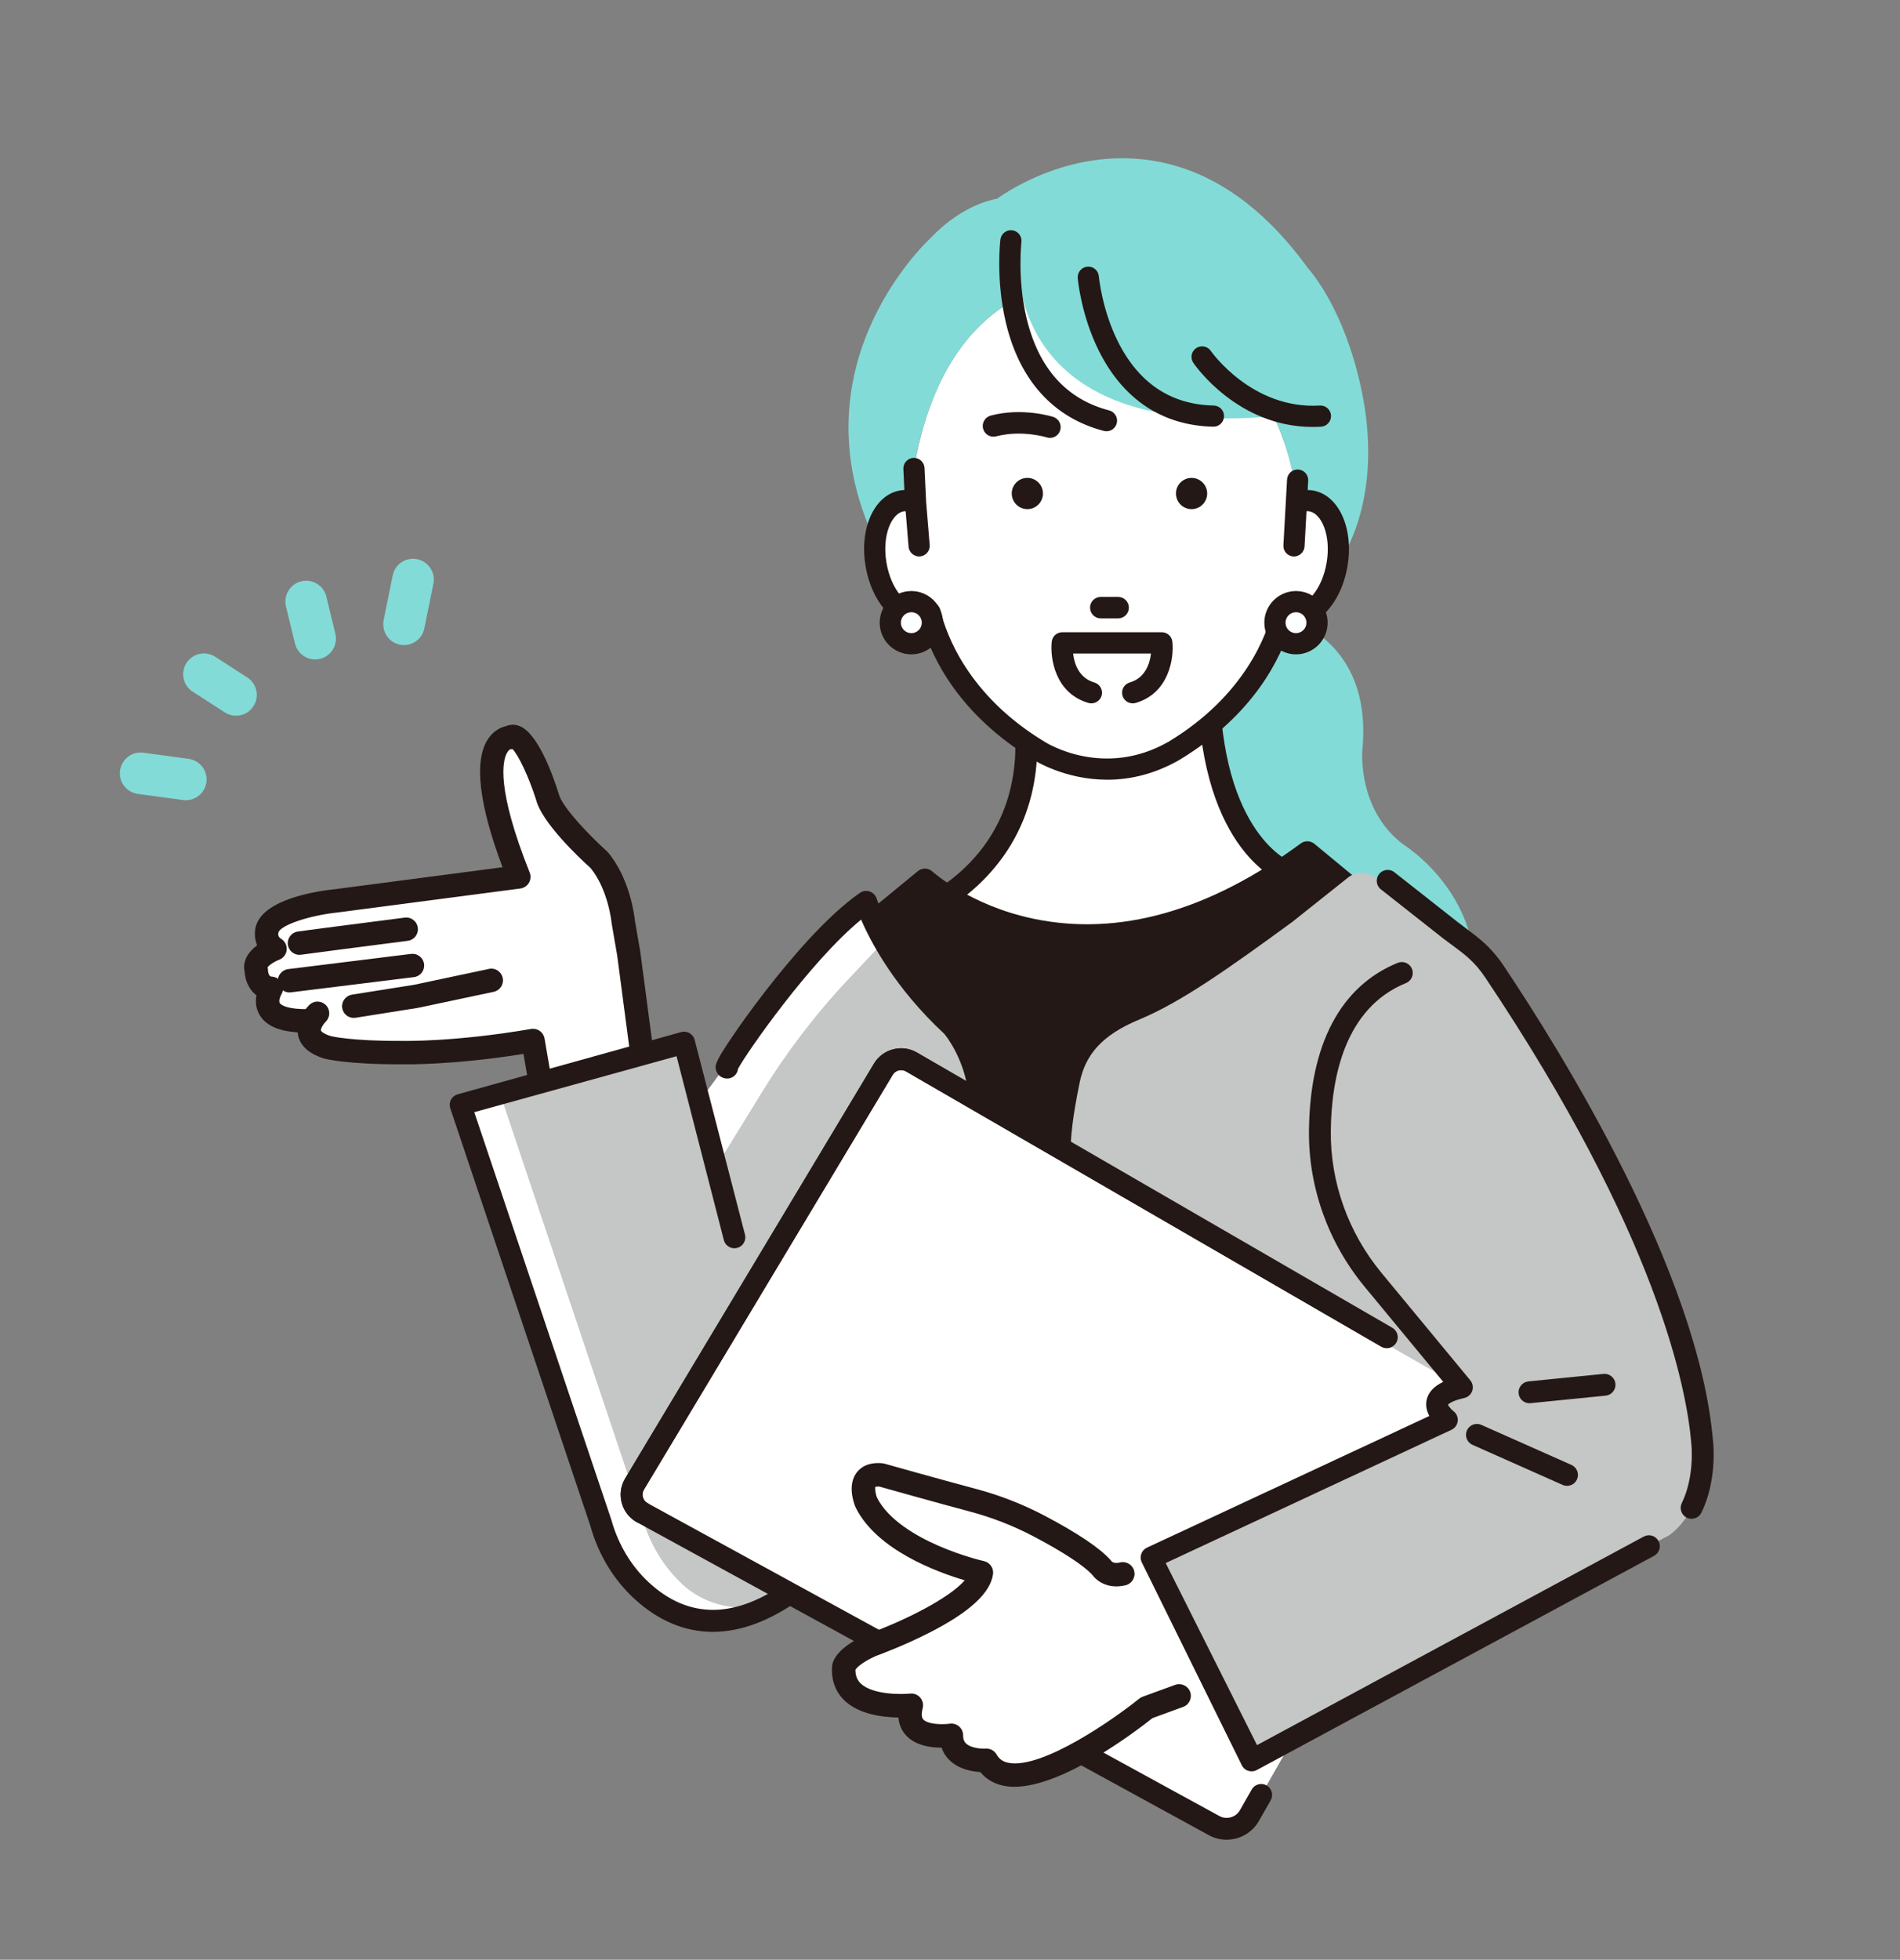 <?xml version="1.0" encoding="UTF-8"?>
<svg id="_レイヤー_2" data-name="レイヤー 2" xmlns="http://www.w3.org/2000/svg" width="161" height="166" xmlns:xlink="http://www.w3.org/1999/xlink" viewBox="0 0 161 166">
  <rect x="0" y="0" width="161" height="166" fill="#808080" stroke="none"/>
  <defs>
    <clipPath id="clippath">
      <rect width="161" height="166" style="fill: none;"/>
    </clipPath>
  </defs>
  <g id="_アイテム" data-name="アイテム">
    <g style="clip-path: url(#clippath);">
      <g>
        <g>
          <path d="M17.478,66.339c-.167.92-1.031,1.555-1.967,1.428l-3.833-.519c-.963-.13-1.638-1.017-1.508-1.98.142-.967,1.017-1.638,1.98-1.508l3.833.519c.963.131,1.638,1.017,1.508,1.98-.004.027-.008.053-.013.08Z" style="fill: #83dbd7;"/>
          <path d="M21.732,59.179c-.04.221-.124.439-.253.639-.527.817-1.616,1.051-2.432.524l-2.72-1.755c-.817-.527-1.051-1.617-.524-2.432.527-.817,1.616-1.051,2.432-.524l2.72,1.755c.616.397.901,1.115.777,1.794Z" style="fill: #83dbd7;"/>
          <path d="M36.732,49.405c-.002.012-.004.024-.007.036l-.77,3.792c-.193.953-1.122,1.568-2.075,1.375-.952-.194-1.552-1.13-1.374-2.075l.77-3.792c.193-.953,1.122-1.568,2.075-1.374.94.191,1.552,1.099,1.381,2.038Z" style="fill: #83dbd7;"/>
          <path d="M28.438,54.411c-.121.664-.619,1.227-1.317,1.396-.944.229-1.896-.351-2.125-1.295l-.763-3.146c-.229-.945.351-1.896,1.295-2.125.944-.229,1.896.351,2.125,1.295l.763,3.146c.06.247.064.494.022.728Z" style="fill: #83dbd7;"/>
        </g>
        <g>
          <path d="M123.297,76.21c-1.689-2.904-4.054-4.467-4.386-4.677-3.902-2.95-3.475-7.928-3.47-7.978.657-6.79-2.926-9.445-4.691-10.476-.419.204-.856.286-1.291.213-.147-.025-.288-.07-.423-.128l-.398.181c-.655,2.427-2.655,7.06-8.213,10.772l-.716,24.922c-.006.21.072.414.217.567.145.153.344.241.555.247l21.771.544c.007,0,.013 0.0.02 0.0.294,0,.565-.163.702-.425,3.261-6.225,1.976-10.919.323-13.761Z" style="fill: #83dbd7;"/>
          <g>
            <path d="M77.743,77.243s12.765-4.769,8.276-20.481l16.553-3.367c-1.403,17.675,6.453,20.481,6.453,20.481l1.87.094s-24.502,20.48-33.152,3.273Z" style="fill: #fff;"/>
            <path d="M88.565,85.063c-1.029,0-2.012-.097-2.948-.291-3.803-.788-6.733-3.18-8.708-7.11-.119-.237-.132-.514-.035-.761.097-.247.294-.441.542-.534.503-.191,11.892-4.699,7.706-19.349-.071-.25-.035-.519.1-.742.135-.223.357-.378.612-.43l16.553-3.367c.288-.059.586.022.805.216.22.195.335.481.312.773-1.229,15.486,4.855,19.05,5.739,19.482l1.699.085c.384.019.717.272.839.636.122.365.008.767-.286,1.013-.151.126-3.741,3.111-8.705,5.87-5.395,2.998-10.164,4.507-14.224,4.507ZM79.04,77.677c1.683,2.887,4.019,4.657,6.956,5.266,7.922,1.642,18.332-5.224,22.481-8.285-1.355-.626-7.823-4.451-6.92-20.102l-14.379,2.925c1.143,4.625,1.404,10.853-2.895,16.012-1.884,2.261-4.028,3.567-5.242,4.185Z" style="fill: #231815;"/>
          </g>
          <g>
            <path d="M78.374,74.508s12.976,11.994,32.404-2.315l8.417,6.944-27.985,30.3-14.098-7.365-4.629-22.725,5.892-4.84Z" style="fill: #231815;"/>
            <path d="M91.209,110.371c-.147,0-.295-.035-.432-.106l-14.098-7.365c-.249-.13-.427-.366-.483-.641l-4.629-22.725c-.069-.339.055-.689.322-.908l5.892-4.84c.361-.296.883-.281,1.226.035h0c.031.029,3.189,2.88,8.577,4.003,7.228,1.507,14.845-.641,22.641-6.382.344-.254.817-.241,1.148.032l8.417,6.944c.198.163.32.401.337.657.017.256-.072.508-.246.697l-27.986,30.3c-.182.196-.432.3-.687.3ZM77.938,101.45l13.07,6.828,26.83-29.049-7.097-5.855c-5.703,4.067-14.259,8.258-23.646,6.256-4.467-.953-7.481-2.958-8.722-3.913l-4.864,3.995,4.428,21.738Z" style="fill: #231815;"/>
          </g>
          <g>
            <path d="M26.13,86.474c-.209-.895-2.314.304-2.628-.129-1.013-1.398-.506-2.624-.506-2.624-1.273-.035-1.281-1.554-1.281-1.554-.314-1.086,1.592-1.795,1.592-1.795-.989-.59-.666-1.659-.666-1.659.564-1.871,5.919-2.413,5.919-2.413l15.405-2.02c-4.653-11.659-.8-11.806-.8-11.806,1.371-.869,3.219,5.012,3.219,5.012.441,1.825,4.388,5.368,4.388,5.368,1.756,2.105,2.04,5.223,2.04,5.223l.466,2.707,1.242,9.415-9.023,1.554-.611-3.55s-17.694,2.826-18.755-1.73Z" style="fill: #fff;"/>
            <g>
              <path d="M54.632,91.058c-.475.063-.91-.271-.973-.746l-1.237-9.382-.466-2.707c-.004-.022-.007-.045-.009-.067-.003-.029-.282-2.837-1.804-4.702-.788-.712-4.097-3.788-4.595-5.733-.626-1.983-1.578-3.975-2.093-4.416-.068.03-.135.042-.231.037-.062.02-.224.099-.378.379-.377.686-.944,3.056,1.922,10.237.099.248.078.529-.057.759-.135.231-.367.383-.635.421l-15.43,2.023c-2.261.231-4.943,1.027-5.172,1.786-.043.167-.064.477.275.679.286.17.447.49.418.821-.029.331-.247.617-.558.735-.525.199-1.033.583-1.063.743.02.071.032.154.034.228.003.115.038.689.438.7.308.008.587.184.735.455.148.271.138.603-.021.867-.068.112-.289.585-.135.852.172.299.924.608,2.517.58.479-.009.874.372.882.851.009.479-.372.875-.851.882-2.155.039-3.483-.441-4.061-1.465-.319-.567-.317-1.15-.217-1.624-.687-.46-.984-1.304-1.018-1.966-.204-.931.388-1.67,1.091-2.166-.29-.623-.244-1.284-.131-1.657.679-2.25,5.27-2.885,6.636-3.022l14.309-1.877c-2.045-5.409-2.487-9.065-1.311-10.873.423-.651,1.002-.962,1.451-1.054.334-.147.703-.157,1.06-.026,1.519.556,2.782,4.112,3.254,5.615.006.018.011.037.016.056.275,1.137,2.676,3.625,4.125,4.927.031.028.06.058.087.09,1.821,2.183,2.193,5.267,2.234,5.662l.466,2.71,1.242,9.416c.061.463-.255.889-.712.968-.011.002-.023.004-.035.005Z" style="fill: #231815;"/>
              <path d="M54.518,91.19c-.489,0-.916-.363-.982-.862l-1.236-9.382-.466-2.702c-.004-.025-.008-.052-.01-.077-.003-.028-.277-2.797-1.777-4.635-.948-.854-4.121-3.835-4.619-5.781-.588-1.861-1.487-3.788-2.002-4.304-.056.015-.114.02-.181.02-.053.023-.17.097-.289.314-.368.67-.917,2.999,1.928,10.131.114.286.091.603-.065.869-.154.262-.418.438-.725.481l-15.431,2.023c-2.418.247-4.88,1.072-5.069,1.698-.04.158-.036.384.22.536.324.193.512.562.478.939-.033.376-.283.706-.638.84-.503.191-.909.52-.977.633.016.069.026.144.028.217.001.059.022.57.317.579.348.009.671.208.841.519.169.309.159.689-.024.991-.075.125-.247.529-.134.725.119.206.756.546,2.407.517.006-0.0.012-0.0.018-0.0.539,0,.982.433.992.974.005.266-.094.517-.279.708-.184.19-.431.297-.695.301-2.204.041-3.569-.46-4.171-1.528-.274-.486-.357-1.033-.246-1.629-.689-.503-.971-1.363-1.004-2.014-.174-.787.201-1.577,1.06-2.215-.252-.61-.218-1.247-.096-1.651.702-2.327,5.338-2.969,6.743-3.11l14.149-1.856c-2.012-5.367-2.43-9.013-1.243-10.838.538-.827,1.25-1.051,1.531-1.109.342-.153.741-.163,1.128-.021,1.571.575,2.852,4.174,3.33,5.695.006.02.012.041.018.063.269,1.11,2.65,3.573,4.087,4.864.035.032.068.066.099.103,1.852,2.22,2.226,5.377,2.262,5.73l.465,2.701,1.243,9.42c.07.53-.288,1.016-.814,1.107l-.04.006c-.044.006-.087.009-.13.009ZM54.632,91.058h.003-.003ZM43.477,63.16l.06.051c.542.464,1.498,2.471,2.13,4.473.495,1.934,3.885,5.069,4.56,5.678,1.569,1.92,1.842,4.755,1.845,4.783.002.018.004.039.008.057l.466,2.707,1.237,9.387c.054.406.43.694.832.639l.031-.005c.393-.068.661-.432.608-.828l-1.242-9.416-.465-2.705c-.037-.353-.402-3.44-2.206-5.604-.023-.027-.048-.053-.074-.077-1.46-1.311-3.881-3.825-4.163-4.99-.003-.015-.008-.031-.013-.046-.467-1.487-1.711-5.001-3.178-5.538-.326-.119-.66-.111-.967.024-.275.059-.91.26-1.397,1.008-1.152,1.772-.707,5.392,1.323,10.761l.056.147-14.465,1.897c-.976.098-5.859.699-6.533,2.935-.11.364-.143.993.125,1.568l.044.094-.085.06c-.588.415-1.245,1.105-1.041,2.038.034.633.303,1.445.966,1.889l.07.047-.018.082c-.12.566-.052,1.084.203,1.537.553.981,1.846,1.441,3.95,1.402.198-.003.382-.083.52-.225.138-.143.212-.331.209-.53-.008-.409-.349-.735-.756-.729-1.4.024-2.381-.215-2.627-.642-.215-.373.133-.972.136-.978.137-.228.144-.512.019-.743-.128-.233-.369-.383-.629-.39-.399-.011-.55-.432-.559-.821-.002-.066-.012-.138-.029-.197l-.008-.028.006-.029c.047-.245.652-.65,1.142-.836.266-.1.453-.347.478-.629.025-.283-.115-.559-.358-.703-.298-.178-.419-.476-.332-.817.273-.903,3.241-1.67,5.28-1.879l15.426-2.023c.23-.033.429-.164.544-.361.117-.199.135-.436.049-.65-2.885-7.23-2.301-9.642-1.916-10.343.169-.308.353-.406.448-.438l.023-.007.024.001c.085.005.13-.007.174-.026l.072-.032Z" style="fill: #231815;"/>
            </g>
            <g>
              <path d="M45.951,92.681c.472-.081.788-.53.707-1.001l-.636-3.691c-.081-.472-.53-.788-1.001-.707-6.469,1.114-10.886,1.015-10.93,1.013-4.359.023-6.069-.406-6.086-.41-.622-.188-.893-.424-.928-.567-.057-.234.252-.685.434-.862.344-.333.352-.882.018-1.226-.333-.343-.882-.352-1.226-.018-.126.122-1.224,1.233-.912,2.516.206.845.926,1.459,2.142,1.825.101.028,1.918.5,6.539.476.151.005,4.212.099,10.387-.896l.49,2.842c.081.472.53.788,1.001.707Z" style="fill: #231815;"/>
              <path d="M45.803,92.818c-.473,0-.893-.341-.976-.823l-.469-2.721c-6.207.99-10.249.878-10.289.878-4.682.02-6.493-.46-6.568-.48-1.263-.381-2.013-1.025-2.23-1.916-.329-1.351.814-2.507.946-2.635.19-.185.439-.288.705-.28.264.004.512.111.696.301.185.19.284.441.28.706-.004.265-.111.512-.301.697-.185.18-.438.585-.4.743.015.062.203.284.843.477.013.003,1.708.43,6.049.405.049.001,4.445.102,10.909-1.012.262-.045.524.015.74.167.216.153.36.381.405.642l.636,3.691c.093.539-.27,1.053-.809,1.145-.057.01-.113.015-.169.015ZM44.562,88.99l.511,2.963c.07.403.455.675.858.605h0c.403-.069.675-.454.606-.858l-.636-3.691c-.034-.195-.142-.366-.303-.48-.162-.115-.36-.16-.554-.125-6.488,1.118-10.91,1.016-10.954,1.015-4.41.022-6.1-.41-6.116-.415-.579-.175-.958-.421-1.016-.658-.079-.324.316-.832.468-.981.142-.138.223-.323.226-.522.003-.198-.072-.386-.21-.528-.138-.142-.323-.222-.521-.225-.2.002-.386.071-.528.21-.121.117-1.173,1.18-.878,2.397.195.799.887,1.383,2.057,1.736.071.019,1.852.494,6.502.47.043.001,4.115.113,10.368-.894l.121-.02Z" style="fill: #231815;"/>
            </g>
            <g>
              <path d="M34.57,79.564c.455-.078.771-.503.712-.965-.061-.475-.495-.81-.97-.749-.89.114-8.706,1.119-9.083,1.184-.472.081-.788.53-.707,1.001.081.472.53.788,1.001.707.299-.05,5.552-.729,9.009-1.173.013-.002.025-.003.037-.006Z" style="fill: #231815;"/>
              <path d="M25.375,80.88c-.473,0-.893-.341-.976-.823-.093-.539.27-1.053.809-1.145.319-.055,5.76-.757,8.975-1.17l.113-.015c.265-.034.523.037.732.199.21.162.344.396.377.658.068.528-.289,1.013-.814,1.103l-.042.006c-3.324.427-8.707,1.123-9.006,1.173-.056.01-.113.014-.169.014ZM34.424,77.968c-.032,0-.064.002-.096.006l-.113.015c-5.467.703-8.735,1.129-8.964,1.169-.403.069-.675.454-.606.858.07.403.456.675.858.605.305-.051,5.558-.73,9.014-1.174l.033-.005c.392-.068.659-.431.608-.826-.025-.197-.126-.372-.282-.493-.131-.101-.289-.155-.452-.155ZM34.57,79.565h.003-.003Z" style="fill: #231815;"/>
            </g>
            <g>
              <path d="M35.421,85.246c.011-.002.022-.004.033-.006l6.356-1.349c.468-.1.767-.56.668-1.028-.099-.469-.568-.783-1.028-.668l-6.332,1.343-5.273.835c-.48.088-.798.515-.726.988.072.473.514.799.988.726l5.298-.839c.005-.001.011-.002.016-.003Z" style="fill: #231815;"/>
              <path d="M29.976,86.223c-.482 0-.905-.352-.98-.842-.081-.533.282-1.029.827-1.129l5.276-.836,6.325-1.342c.242-.061.502-.018.724.121.231.144.395.379.451.643.114.534-.229,1.062-.764,1.175l-6.395,1.356-.019-.123.011.124-5.306.841c-.051.008-.101.011-.15.011ZM41.644,82.296c-.055,0-.109.007-.163.02l-6.336,1.344-5.28.836c-.416.076-.684.44-.622.846.062.404.438.683.846.622l5.297-.839.036.12-.007-.125,6.37-1.351c.4-.085.657-.48.572-.88-.042-.199-.166-.375-.339-.484-.116-.072-.244-.11-.373-.11Z" style="fill: #231815;"/>
            </g>
            <g>
              <path d="M35.1,82.641c.453-.078.769-.5.712-.96-.059-.476-.492-.813-.967-.754l-10.421,1.288c-.467.064-.813.492-.754.967.059.476.492.813.967.754l10.421-1.288c.014-.002.028-.004.041-.006Z" style="fill: #231815;"/>
              <path d="M24.529,84.067c-.22,0-.432-.073-.608-.21-.209-.163-.342-.398-.374-.661-.066-.535.32-1.031.86-1.105l10.423-1.289c.264-.033.522.039.731.202.209.163.342.397.374.66.065.526-.293,1.008-.815,1.098l-.033.005-10.435,1.29c-.042.005-.083.008-.124.008ZM34.954,81.044c-.03,0-.062.002-.092.006l-10.421,1.288c-.405.056-.695.427-.646.828.024.197.124.373.28.495.156.122.352.176.547.151l10.421-1.288.057.117-.021-.123c.391-.067.659-.428.61-.822-.024-.197-.124-.373-.28-.494-.132-.103-.29-.157-.455-.157Z" style="fill: #231815;"/>
            </g>
          </g>
          <path d="M73.394,76.401l-4.781,4.972c-1.487,1.546-2.874,3.186-4.153,4.908l-4.953,6.672-1.539-4.641-18.935,5.271,11.884,35.412c.61,2.197,1.788,4.209,3.467,5.752.939.863,3.71,2.965,9.17,1.811,9.746-2.06,24.717-9.104,29.338-13.725l-19.499-46.432Z" style="fill: #fff;"/>
          <path d="M74.706,79.957l-2.787,2.956c-2.764,2.931-5.221,6.138-7.332,9.569l-3.558,5.781-3.062-9.95-15.446,4.767,11.884,35.412c.61,2.197,1.788,4.209,3.467,5.752,2.615,2.404,8.31,3.796,15.521-3.415l9.92-29.76c1.353-4.06.765-8.516-1.597-12.086l-7.011-9.027Z" style="fill: #c5c6c6;"/>
          <g>
            <path d="M60.414,138.103c-2.783,0-4.981-1.304-6.571-2.765-1.753-1.611-3.031-3.73-3.697-6.127l-11.879-35.396c-.061-.204-.039-.423.062-.61.101-.187.272-.326.476-.387l18.935-5.271c.205-.061.426-.038.614.065.188.103.326.276.385.482l4.265,16.496c.121.425-.125.868-.55.99-.425.123-.868-.124-.99-.55l-4.042-15.718-17.39,4.81,11.653,34.644c.59,2.125,1.71,3.984,3.242,5.392,3.44,3.162,7.456,3.112,11.938-.147.358-.26.858-.181,1.118.177.26.358.181.858-.177,1.118-2.798,2.035-5.266,2.796-7.392,2.796Z" style="fill: #231815;"/>
            <path d="M60.413,138.227h0c-2.396,0-4.636-.942-6.656-2.798-1.77-1.627-3.06-3.766-3.733-6.185l-11.877-35.39c-.072-.241-.047-.491.071-.709.115-.214.316-.377.55-.447l18.937-5.271c.233-.07.492-.043.707.076.215.118.377.321.445.557l4.265,16.499c.067.234.038.484-.082.7-.12.216-.317.373-.555.44-.236.068-.486.04-.701-.079-.217-.12-.374-.317-.442-.556l-4.012-15.598-17.141,4.741,11.611,34.519c.585,2.103,1.694,3.948,3.209,5.34,3.39,3.116,7.353,3.063,11.781-.156.2-.145.445-.203.688-.166.244.039.459.17.604.37.145.2.204.444.166.688-.039.244-.17.459-.37.604-2.572,1.871-5.084,2.82-7.465,2.82ZM57.967,87.637c-.065,0-.13.009-.192.028l-18.937,5.272c-.169.05-.315.169-.4.326-.086.159-.104.342-.052.515l11.878,35.392c.662,2.381,1.928,4.48,3.663,6.075,1.972,1.813,4.155,2.733,6.487,2.733,2.328-0,4.79-.933,7.319-2.773.146-.106.242-.263.27-.441.028-.178-.015-.357-.121-.503-.106-.146-.263-.242-.441-.27-.179-.028-.357.015-.503.121-4.537,3.299-8.606,3.345-12.096.138-1.549-1.424-2.683-3.309-3.278-5.451l-11.693-34.762,17.639-4.879,4.074,15.84c.049.171.164.316.322.403.157.087.339.108.512.058.174-.049.318-.164.406-.322.087-.158.109-.341.059-.514l-4.265-16.499c-.049-.17-.167-.318-.325-.404-.1-.055-.212-.083-.325-.083Z" style="fill: #231815;"/>
          </g>
          <path d="M74.853,90.566l-21.085,35.141c-.511.851-.211,1.957.66,2.433l48.455,26.502c1.059.579,2.386.203,2.984-.845l20.342-35.649-48.986-28.198c-.826-.475-1.881-.202-2.371.616Z" style="fill: #fff;"/>
          <g>
            <path d="M103.933,155.71c-.487,0-.98-.118-1.434-.366l-48.455-26.502c-.614-.336-1.053-.893-1.237-1.569-.183-.676-.086-1.378.274-1.978l21.085-35.141c.71-1.183,2.261-1.586,3.457-.898l40.292,23.321c.383.221.513.711.292,1.094-.222.382-.711.514-1.094.292l-40.291-23.32c-.443-.255-1.019-.105-1.283.335l-21.085,35.141c-.134.223-.17.484-.102.735.068.251.232.458.46.583l48.455,26.502c.672.367,1.526.125,1.905-.539l1.002-1.757c.219-.384.709-.517,1.092-.299.384.219.518.708.299,1.092l-1.002,1.757c-.553.969-1.579,1.516-2.63,1.516Z" style="fill: #231815;"/>
            <path d="M103.933,155.835c-.521,0-1.038-.132-1.494-.381l-48.455-26.502c-.644-.353-1.105-.937-1.297-1.646-.192-.709-.09-1.446.288-2.075l21.085-35.141c.745-1.241,2.372-1.663,3.626-.942l40.293,23.321c.214.124.367.323.43.562.064.239.03.488-.093.702-.124.214-.324.367-.562.43-.239.064-.488.031-.702-.093l-40.291-23.32c-.385-.221-.885-.09-1.114.291l-21.084,35.141c-.117.193-.148.42-.089.639.059.218.201.398.399.506l48.455,26.502c.612.335,1.392.114,1.737-.491l1.002-1.757c.253-.443.819-.598,1.262-.345.443.253.598.819.345,1.262l-1.002,1.757c-.556.974-1.605,1.579-2.738,1.579ZM76.362,89.045c-.827,0-1.637.421-2.089,1.173l-21.085,35.141c-.343.57-.435,1.239-.261,1.882.174.642.592,1.173,1.177,1.492l48.455,26.502c.419.229.895.35,1.374.35,1.044,0,2.01-.557,2.522-1.453l1.002-1.757c.185-.324.071-.738-.253-.923-.324-.184-.738-.071-.922.252l-1.002,1.757c-.412.723-1.342.987-2.073.587l-48.455-26.502c-.258-.142-.443-.376-.52-.66-.077-.285-.036-.58.116-.833l21.084-35.141c.299-.497.951-.667,1.453-.378l40.291,23.32c.156.09.338.115.513.068.174-.047.32-.158.411-.315.091-.156.115-.339.068-.513-.046-.175-.158-.321-.315-.411l-40.292-23.321c-.376-.217-.79-.319-1.199-.319Z" style="fill: #231815;"/>
          </g>
          <path d="M74.676,124.934s8.271,2.333,10.179,2.757c0,0,6.574,2.969,8.483,5.09,0,0,3.181,1.06,9.543-1.485l4.241,9.331-9.967,4.029s-11.028,8.907-13.573,4.454c0,0-2.969.212-2.969-2.121,0,0-4.241.636-3.393-2.545,0,0-5.938.636-5.726-3.181,0,0,0-.848,2.333-1.909,0,0,8.907-3.181,9.331-6.15,0,0-7.635-1.697-9.755-5.938,0,0-1.06-2.545,1.272-2.333Z" style="fill: #fff;"/>
          <g>
            <path d="M85.958,151.156c-.287,0-.563-.023-.826-.073-.817-.154-1.491-.556-1.972-1.171-.633-.026-1.738-.185-2.518-.91-.34-.317-.58-.709-.711-1.159-.876.019-2.245-.118-3.037-1.004-.282-.316-.566-.814-.583-1.549-1.252-.003-3.348-.185-4.609-1.382-.715-.679-1.063-1.604-1.007-2.675.014-.431.334-1.485,2.802-2.607.02-.009.041-.017.062-.025,3.082-1.102,7.355-3.194,8.516-4.85-2.17-.613-7.556-2.464-9.387-6.126-.008-.016-.016-.033-.023-.05-.116-.279-.66-1.721.066-2.71.286-.39.869-.834,2.018-.729.049.004.098.013.145.027.046.013,4.683,1.32,7.773,2.144,2.001.534,3.938,1.29,5.756,2.248,2.765,1.457,4.62,2.699,5.512,3.69.041.045.052.053.078.101.064.08.326.341.935.188.429-.108.864.154.971.583.107.429-.154.864-.583.971-1.381.345-2.277-.316-2.627-.81-.773-.835-2.511-1.976-5.033-3.305-1.712-.902-3.536-1.615-5.422-2.117-2.882-.769-7.101-1.955-7.718-2.129-.337-.02-.483.046-.513.087-.123.167-.041.733.112,1.124.997,1.962,3.411,3.343,5.264,4.156,2.078.912,3.916,1.326,3.934,1.33.408.091.678.48.619.895-.218,1.525-1.936,3.091-5.253,4.788-2.176,1.114-4.272,1.884-4.569,1.991-1.442.66-1.778,1.164-1.839,1.277-.018.577.149,1.026.512,1.371,1.053,1.003,3.485.992,4.334.903.262-.028.521.076.693.276.171.2.233.472.166.727-.138.519-.107.896.092,1.12.463.52,1.824.512,2.41.427.231-.034.464.035.64.186.176.152.278.373.278.606,0,.486.18.711.316.838.49.46,1.464.505,1.799.484.306-.018.598.136.749.402.253.443.619.696,1.149.797,2.954.554,9.104-3.764,11.225-5.476.068-.055.146-.099.228-.129l2.757-1.007c.415-.152.875.062,1.027.477.152.415-.062.875-.477,1.027l-2.633.962c-1.146.914-7.455,5.793-11.597,5.793ZM72.296,141.267v.001-.001ZM72.296,141.265v.001-.001Z" style="fill: #231815;"/>
            <path d="M85.958,151.35h0c-.302,0-.592-.026-.862-.076-.826-.155-1.527-.56-2.033-1.172-.646-.037-1.757-.216-2.553-.957-.33-.307-.572-.678-.72-1.105h-0c-.84,0-2.222-.155-3.04-1.07-.256-.287-.561-.77-.622-1.486-1.458-.024-3.367-.302-4.559-1.434-.757-.719-1.126-1.696-1.067-2.826.018-.546.42-1.639,2.915-2.772.024-.011.05-.021.076-.031,3.129-1.118,6.972-3.055,8.254-4.561-2.379-.702-7.445-2.572-9.232-6.146-.01-.02-.02-.042-.029-.064-.123-.294-.698-1.825.09-2.897.316-.43.953-.921,2.191-.807.06.006.12.017.179.033.037.011,4.653,1.313,7.771,2.144,2.014.537,3.964,1.299,5.796,2.263,2.786,1.468,4.658,2.723,5.566,3.731.046.05.068.075.094.119.051.057.253.232.729.112.256-.065.523-.025.751.111.228.137.39.354.455.612.064.258.024.525-.112.753-.137.228-.354.389-.611.453-1.381.345-2.389-.262-2.832-.886-.742-.799-2.465-1.929-4.965-3.246-1.7-.896-3.511-1.603-5.381-2.102-2.912-.776-7.13-1.963-7.7-2.124-.188-.009-.291.012-.334.027-.038.115-.009.531.144.921.964,1.895,3.34,3.25,5.162,4.05,2.056.902,3.88,1.314,3.899,1.318.504.112.841.6.768,1.111-.228,1.592-1.979,3.205-5.356,4.933-2.144,1.097-4.2,1.859-4.591,2.001-1.252.573-1.624,1.019-1.712,1.151-.006.495.142.88.452,1.175.995.947,3.411.931,4.18.851.325-.036.647.094.86.343.213.249.289.586.205.902-.083.311-.142.727.05.941.384.431,1.647.45,2.238.364.286-.041.575.042.794.232.219.189.345.463.345.752,0,.406.136.586.255.697.438.411,1.364.449,1.654.432.386-.029.741.168.93.499.226.396.54.613,1.017.703,2.879.54,8.967-3.741,11.068-5.437.084-.068.179-.122.282-.16l2.758-1.007c.515-.189,1.087.078,1.275.592.188.515-.078,1.087-.593,1.275l-2.604.951c-1.279,1.019-7.528,5.815-11.693,5.815ZM79.931,147.65c.086,0,.162.057.186.139.122.419.344.78.658,1.072.743.692,1.818.835,2.394.858.057.002.11.029.144.074.457.584,1.082.955,1.856,1.1.246.046.512.069.79.069,4.064-0,10.273-4.79,11.476-5.75.016-.013.035-.024.054-.03l2.633-.962c.314-.115.477-.465.362-.779-.115-.314-.464-.476-.779-.362l-2.757,1.007c-.063.023-.121.056-.173.098-2.139,1.727-8.351,6.08-11.382,5.516-.583-.11-1.002-.402-1.281-.891-.116-.202-.336-.316-.57-.305-.013.001-1.292.074-1.942-.536-.254-.238-.377-.558-.377-.979,0-.176-.077-.343-.211-.459-.134-.116-.31-.167-.485-.142-.494.072-2.027.136-2.583-.489-.246-.275-.291-.713-.135-1.298.051-.193.005-.399-.126-.551-.13-.152-.328-.232-.525-.21-.031.003-3.155.314-4.487-.955-.405-.386-.592-.882-.571-1.517.001-.019.004-.037.01-.055-.004-.015-.006-.031-.006-.047,0-.099.074-.18.169-.192.224-.257.715-.665,1.778-1.152.401-.146,2.437-.901,4.561-1.988,3.257-1.666,4.941-3.185,5.149-4.643.044-.312-.162-.611-.469-.679-.019-.004-1.874-.422-3.971-1.342-1.88-.825-4.335-2.231-5.359-4.246-.127-.322-.306-1.042-.095-1.327.093-.126.335-.185.68-.164.014.001.028.003.041.007.479.135,4.768,1.342,7.716,2.128,1.899.506,3.737,1.224,5.462,2.133,2.539,1.338,4.297,2.494,5.084,3.345.388.544,1.245,1.052,2.439.754.325-.081.523-.411.442-.736-.04-.158-.138-.291-.278-.374-.139-.083-.302-.107-.458-.068-.718.181-1.049-.15-1.134-.255-.007-.009-.013-.018-.018-.027q-.01-.019-.031-.041l-.022-.025c-.876-.973-2.712-2.201-5.457-3.647-1.806-.951-3.729-1.702-5.715-2.232-3.124-.833-7.742-2.135-7.777-2.145-.034-.01-.071-.017-.109-.02-1.057-.097-1.587.3-1.845.65-.664.905-.153,2.258-.044,2.521.006.014.011.025.017.037,1.791,3.583,7.078,5.409,9.267,6.028.06.017.109.062.13.121.021.059.012.125-.024.176-1.265,1.805-5.842,3.932-8.609,4.921-.015.005-.03.011-.046.018-2.392,1.087-2.678,2.067-2.69,2.437-.053,1.017.274,1.89.947,2.529,1.15,1.092,3.069,1.326,4.476,1.329.105 0.0.19.084.193.189.014.564.194,1.043.534,1.425.765.855,2.138.956,2.889.94.001-0.0.003-0.0.004-0Z" style="fill: #231815;"/>
          </g>
          <path d="M144.236,122.177c-1.485-17.814-19.723-42.945-19.723-42.945l-8.178-5.028c-.658-.405-1.499-.354-2.103.127l-4.717,3.753c-5.471,3.998-9.457,6.816-12.976,8.276-3.184,1.322-4.563,2.985-5.05,5.331-1.275,6.138-.561,7.014-.561,7.014l32.948,18.806c-3.817.848-1.272,2.757-1.272,2.757l-25.025,11.664,8.473,17.183,35.426-19.092c3.393-2.545,2.757-7.847,2.757-7.847Z" style="fill: #c5c6c6;"/>
          <g>
            <path d="M106.053,149.916c-.092,0-.184-.016-.272-.048-.214-.077-.385-.242-.47-.453l-8.473-17.183c-.16-.395.018-.846.404-1.026l24.052-11.211c-.234-.383-.397-.862-.284-1.388.167-.773.835-1.234,1.486-1.512l-6.761-8.178c-3.076-3.72-4.742-8.389-4.692-13.146.076-7.269,2.65-12.145,7.443-14.101.409-.167.877.029,1.044.439.167.409-.029.877-.439,1.044-5.241,2.139-6.398,8.052-6.446,12.635-.046,4.379,1.49,8.68,4.325,12.109l7.525,9.102c.177.215.231.506.14.77-.09.264-.312.461-.583.521-1.163.258-1.46.581-1.476.653-.024.106.226.464.513.684.222.17.341.446.311.724-.03.278-.202.522-.456.64l-24.335,11.343,7.853,15.651,32.881-17.724c.389-.21.875-.063,1.084.326.209.389.063.875-.326,1.084l-33.668,18.146c-.118.063-.248.095-.379.095Z" style="fill: #231815;"/>
            <path d="M106.053,150.041c-.107,0-.213-.019-.314-.055-.247-.089-.445-.28-.543-.523l-8.469-17.174c-.189-.466.016-.986.463-1.194l23.928-11.153c-.249-.457-.326-.913-.23-1.358.139-.644.612-1.159,1.408-1.532l-6.657-8.052c-3.095-3.743-4.771-8.44-4.721-13.226.077-7.323,2.677-12.239,7.52-14.215.228-.093.48-.092.708.004.228.096.405.275.498.503.193.472-.035,1.013-.507,1.206-5.177,2.113-6.321,7.975-6.369,12.522-.046,4.35,1.48,8.622,4.297,12.028l7.526,9.103c.204.246.266.587.162.89-.104.302-.362.534-.674.603-1.169.26-1.385.57-1.386.573.013.041.2.335.472.544.256.196.394.516.359.836-.035.321-.237.604-.527.739l-24.219,11.289,7.738,15.421,32.769-17.663c.218-.117.468-.143.705-.071.237.071.431.23.548.448.242.45.072,1.012-.377,1.253l-33.668,18.146c-.134.072-.286.11-.438.11ZM118.787,81.737c-.087,0-.173.017-.255.05-4.743,1.936-7.289,6.772-7.365,13.987-.05,4.728,1.607,9.368,4.664,13.065l6.868,8.306-.153.065c-.808.345-1.284.824-1.413,1.424-.091.42-0.0.856.269,1.297l.073.119-.126.059-24.052,11.211c-.326.152-.476.533-.341.867l8.469,17.174c.076.186.221.326.401.391.179.064.383.05.55-.041l33.668-18.146c.328-.177.452-.588.275-.916-.177-.329-.587-.452-.916-.275l-32.994,17.785-7.968-15.88.116-.054,24.336-11.343c.212-.099.359-.306.385-.54.026-.234-.075-.468-.262-.611-.264-.202-.604-.608-.56-.81.035-.156.405-.488,1.571-.747.228-.051.417-.22.493-.441.076-.221.03-.47-.119-.65l-7.525-9.103c-2.854-3.452-4.4-7.781-4.354-12.189.049-4.622,1.22-10.585,6.524-12.75.167-.068.298-.197.368-.364.07-.166.071-.35.003-.517s-.198-.298-.364-.368c-.084-.035-.173-.053-.262-.053Z" style="fill: #231815;"/>
          </g>
          <g>
            <path d="M143.341,128.525c-.118,0-.238-.026-.351-.081-.397-.194-.562-.673-.368-1.071,1.129-2.312.822-5.074.819-5.101-.001-.009-.002-.019-.003-.028-.384-4.612-2.859-17.697-17.494-39.531-1.25-1.865-2.481-2.405-4.211-3.819l-4.596-3.621c-.366-.248-.462-.746-.214-1.112.248-.366.746-.462,1.112-.214l4.625,3.641c.019.013.038.027.057.042,1.865,1.519,3.213,2.184,4.558,4.191,4.944,7.375,16.568,26.06,17.759,40.277.031.276.334,3.303-.972,5.978-.139.284-.424.449-.72.449Z" style="fill: #231815;"/>
            <path d="M143.341,128.65c-.142,0-.278-.032-.406-.094-.222-.108-.389-.297-.469-.531-.081-.234-.065-.485.044-.707,1.118-2.29.81-5.004.807-5.032l-.003-.035c-.383-4.601-2.854-17.66-17.473-39.47-.889-1.327-1.75-1.96-2.84-2.761-.424-.312-.862-.634-1.347-1.03l-4.594-3.62c-.415-.281-.526-.857-.24-1.28.286-.422.863-.533,1.285-.247l4.632,3.646c.015.01.037.026.058.044.478.389.917.719,1.342,1.037,1.197.898,2.23,1.673,3.241,3.18,4.948,7.382,16.586,26.09,17.779,40.336.037.332.33,3.351-.984,6.043-.157.32-.475.519-.832.519ZM117.589,73.933c-.216,0-.432.104-.563.298-.209.309-.128.73.181.939l4.603,3.626c.482.393.917.714,1.339,1.024,1.065.784,1.986,1.46,2.899,2.823,14.652,21.858,17.13,34.968,17.515,39.59.006.05.318,2.846-.828,5.194-.079.162-.091.346-.032.516.058.171.18.309.343.388.329.161.744.016.904-.311,1.284-2.629.997-5.581.96-5.909-1.189-14.191-12.801-32.855-17.738-40.221-.987-1.472-1.956-2.199-3.183-3.12-.427-.32-.868-.651-1.35-1.044-.015-.013-.031-.024-.047-.035l-4.633-3.646c-.112-.076-.241-.112-.368-.112Z" style="fill: #231815;"/>
          </g>
          <g>
            <path d="M132.784,125.735c-.109,0-.219-.022-.325-.069l-7.635-3.393c-.404-.18-.586-.653-.407-1.057.179-.404.653-.586,1.057-.407l7.635,3.393c.404.18.586.653.407,1.057-.133.298-.425.476-.732.476Z" style="fill: #231815;"/>
            <path d="M132.784,125.859c-.13,0-.256-.027-.375-.08l-7.635-3.393c-.466-.207-.677-.755-.47-1.221.207-.466.755-.677,1.221-.47l7.635,3.393c.466.207.677.756.47,1.221-.148.334-.48.55-.846.55ZM125.151,120.865c-.259,0-.507.15-.619.401-.151.341.003.741.343.892l7.635,3.393c.332.148.745-.012.892-.343.151-.341-.003-.741-.343-.892l-7.634-3.393c-.089-.04-.182-.058-.273-.058Z" style="fill: #231815;"/>
          </g>
          <g>
            <path d="M129.602,118.736c-.406,0-.754-.308-.796-.721-.044-.44.277-.832.717-.876l6.362-.636c.438-.045.832.277.876.717.044.44-.277.832-.717.876l-6.362.636c-.027.003-.054.004-.081.004Z" style="fill: #231815;"/>
            <path d="M129.602,118.861c-.477,0-.872-.358-.92-.834-.024-.246.048-.486.205-.678.157-.191.378-.31.624-.335l6.362-.636c.244-.025.485.047.677.204.192.157.311.379.336.624.024.246-.048.487-.205.678s-.378.31-.624.335l-6.362.636c-.032.003-.062.005-.093.005ZM135.968,116.623c-.023,0-.046.001-.069.003l-6.363.636c-.18.018-.342.105-.456.244-.114.14-.167.316-.149.495.037.37.365.645.74.606l6.362-.636c.18-.018.342-.105.456-.244.114-.14.167-.316.149-.495-.018-.18-.105-.342-.246-.457-.122-.099-.271-.153-.425-.153Z" style="fill: #231815;"/>
          </g>
          <path d="M83.002,93.538c-.467,0-.871-.35-.927-.825-.354-3.007-1.858-4.898-2.061-5.142-4.191-3.893-6.223-7.764-7.046-9.675-4.348,3.567-9.73,11.321-10.428,12.634-.04.364-.293.686-.667.795-.44.129-.932-.087-1.129-.501-.239-.502-.163-.817,1.14-2.766.818-1.224,1.859-2.66,2.93-4.044,2.138-2.762,5.27-6.458,8.049-8.381.245-.169.556-.212.838-.114.282.098.5.324.587.609.015.049,1.629,5.103,7.036,10.109.021.019.041.04.06.061.085.095,2.098,2.369,2.548,6.197.06.512-.306.977-.819,1.037-.037.004-.074.007-.11.007Z" style="fill: #231815;"/>
          <g>
            <path d="M117.916,112.577l-40.292-23.321c-1.196-.688-2.747-.286-3.457.898l-21.085,35.141c-.36.6-.458,1.303-.274,1.978.183.676.623,1.233,1.237,1.569l.768-1.405c-.228-.125-.392-.332-.46-.583-.068-.251-.032-.512.102-.735l21.085-35.141c.264-.44.841-.589,1.283-.335l40.291,23.32c.383.222.872.091,1.094-.292.222-.383.091-.873-.292-1.094Z" style="fill: #231815;"/>
            <path d="M54.094,129.012l-.109-.06c-.644-.353-1.105-.937-1.297-1.646-.192-.709-.09-1.446.288-2.075l21.085-35.141c.745-1.241,2.371-1.664,3.626-.941l40.293,23.321c.214.124.367.323.43.562.064.239.03.488-.093.702-.124.214-.323.367-.562.43-.239.064-.488.031-.702-.093l-40.291-23.32c-.385-.221-.885-.09-1.114.291l-21.084,35.141c-.117.193-.148.42-.089.639.059.218.201.398.399.506l.109.06-.888,1.624ZM76.362,89.045c-.827,0-1.637.42-2.089,1.173l-21.085,35.141c-.343.57-.435,1.239-.261,1.882.163.602.54,1.106,1.068,1.43l.651-1.19c-.203-.143-.348-.35-.414-.594-.077-.284-.036-.58.116-.832l21.084-35.141c.299-.497.951-.667,1.453-.378l40.291,23.32c.156.09.339.114.513.068.174-.047.321-.158.411-.315.091-.156.115-.339.068-.513-.046-.175-.158-.321-.315-.411l-40.292-23.321c-.376-.217-.79-.32-1.199-.32Z" style="fill: #231815;"/>
          </g>
          <path d="M99.48,63.596c6.574-3.975,8.662-9.286,9.246-11.718.227.143.47.246.733.291,1.668.28,3.387-1.673,3.841-4.362.453-2.689-.532-5.099-2.199-5.381-.387-.064-.776-.005-1.151.152h0c-1.396-13.506-13.502-19.174-16.184-18.906-2.682-.269-13.562,0-16.321,16.008l.138,2.898c-.376-.157-.765-.216-1.152-.152-1.667.282-2.652,2.691-2.199,5.381.454,2.689,2.173,4.642,3.841,4.362.263-.045.507-.147.733-.291.583,2.432,2.672,7.743,9.246,11.718,0,0,5.379,3.471,11.428,0Z" style="fill: #fff;"/>
          <g>
            <path d="M108.859,51.955c-.045-.025-.09-.049-.134-.077-.015.064-.032.131-.05.198.061-.041.122-.08.184-.121Z" style="fill: #f88387;"/>
            <path d="M76.43,42.426c.387-.064.777-.005,1.152.152l-.138-2.898c2.759-16.008,13.639-16.276,16.321-16.008,2.682-.269,14.788,5.4,16.184,18.906.376-.157.764-.216,1.151-.152,1.667.282,2.652,2.691,2.199,5.381-.014.085-.034.167-.05.25,1.445-2.165,3.848-7.245,2.042-15.391-1.42-6.4-4.091-9.538-4.457-9.945-3.874-5.344-8.384-8.423-13.403-9.149-6.65-.963-11.918,2.526-12.942,3.262-.757.132-3.17.738-5.623,3.321-.317.294-3.292,3.127-5.265,7.796-1.746,4.132-2.958,10.463.556,17.852.18-1.791,1.038-3.168,2.272-3.377Z" style="fill: #83dbd7;"/>
          </g>
          <path d="M98.839,18.539l-12.544,2.226s-2.412,17.92,24.438,14.167c0,0-1.889-16.007-11.894-16.393Z" style="fill: #83dbd7;"/>
          <path d="M93.562,36.4c.067.017.134.026.2.026.352,0,.673-.236.766-.593.11-.423-.144-.856-.567-.966-3.68-.957-6.064-3.626-7.084-7.933-.785-3.312-.434-6.393-.428-6.442.053-.434-.257-.829-.691-.881-.434-.053-.829.257-.882.691-.016.136-.393,3.363.449,6.954,1.144,4.878,3.992,8.04,8.237,9.144Z" style="fill: #231815;"/>
          <path d="M93.762,36.53c-.076,0-.152-.01-.227-.029h0c-4.286-1.114-7.16-4.303-8.313-9.222-.847-3.613-.468-6.854-.451-6.991.029-.238.148-.45.337-.598.189-.148.424-.213.661-.184.238.029.45.148.598.337.148.189.213.423.184.661-.003.031-.353,3.117.426,6.405,1.012,4.266,3.369,6.909,7.009,7.855.232.06.427.207.548.414.122.207.155.448.095.68-.103.395-.459.671-.867.671ZM85.66,19.71c-.153,0-.3.051-.422.146-.144.113-.236.276-.258.458-.016.135-.392,3.34.447,6.917,1.135,4.838,3.957,7.973,8.162,9.067h0c.359.094.744-.133.838-.492.046-.178.021-.363-.072-.521-.093-.158-.242-.271-.42-.317-3.721-.968-6.13-3.663-7.16-8.01-.788-3.323-.434-6.447-.43-6.478.045-.376-.223-.719-.6-.765-.028-.003-.056-.005-.084-.005Z" style="fill: #231815;"/>
          <path d="M102.842,34.455c-3.666-.073-6.427-1.915-8.206-5.475-1.372-2.745-1.624-5.528-1.628-5.564-.037-.436-.42-.759-.855-.723-.436.036-.76.419-.724.855.01.124.271,3.078,1.767,6.096,2.032,4.098,5.357,6.309,9.614,6.394.005 0.0.011 0.0.016 0.0.43,0,.783-.344.792-.776.009-.437-.339-.799-.776-.808Z" style="fill: #231815;"/>
          <path d="M102.826,36.144c-4.317-.086-7.673-2.317-9.724-6.453-1.503-3.032-1.767-6.009-1.778-6.134-.041-.493.327-.928.82-.969.491-.044.927.326.968.819.002.027.262,2.816,1.617,5.526,1.76,3.522,4.49,5.344,8.114,5.417h0c.24.005.463.103.629.275.166.173.255.4.25.64-.01.485-.412.879-.896.879ZM92.219,22.796c-.019,0-.038.001-.058.002-.377.031-.659.364-.628.742.01.124.271,3.062,1.757,6.058,2.014,4.061,5.306,6.252,9.521,6.336h0c.385,0,.693-.302.7-.673.004-.183-.064-.357-.191-.49-.127-.132-.298-.207-.482-.211-3.708-.074-6.5-1.936-8.298-5.533-1.372-2.745-1.628-5.486-1.638-5.601-.03-.358-.331-.63-.684-.63Z" style="fill: #231815;"/>
          <path d="M111.842,34.456c-5.819.353-9.292-4.619-9.326-4.67-.246-.361-.738-.454-1.099-.21-.362.246-.456.738-.211,1.1.154.227,3.727,5.382,10.024,5.382.232,0,.469-.007.708-.021.437-.026.769-.402.743-.839-.027-.437-.401-.769-.839-.743Z" style="fill: #231815;"/>
          <path d="M111.23,36.164c-6.345,0-9.96-5.206-10.111-5.428-.278-.409-.171-.969.238-1.246.409-.277.967-.171,1.245.237.034.049,3.482,4.971,9.233,4.624h0c.499-.03.92.348.95.841.03.494-.348.92-.841.95-.24.014-.481.022-.715.022ZM101.86,29.546c-.133,0-.267.038-.385.118-.313.213-.395.641-.183.955.148.218,3.701,5.335,9.937,5.335.23,0,.466-.007.702-.021.378-.023.667-.349.644-.728-.023-.378-.35-.663-.728-.644-5.88.36-9.384-4.664-9.419-4.715-.133-.195-.349-.3-.569-.3Z" style="fill: #231815;"/>
          <path d="M111.231,41.645c-.176-.029-.354-.039-.532-.033l.05-.904c.024-.437-.31-.811-.747-.835-.436-.026-.811.31-.835.747l-.309,5.573c-.024.437.31.81.747.835.015.001.03.001.045.001.417,0,.767-.326.79-.748l.17-3.073c.124-.019.244-.02.359-0,1.059.179,1.956,2.058,1.55,4.468-.407,2.409-1.869,3.89-2.927,3.713-.147-.025-.292-.084-.443-.18-.216-.137-.485-.16-.721-.064-.237.096-.412.301-.472.549-.576,2.397-2.594,7.421-8.87,11.216-5.538,3.178-10.402.151-10.624.009-6.293-3.805-8.31-8.828-8.885-11.225-.06-.249-.236-.453-.472-.549-.237-.096-.506-.072-.721.065-.151.095-.295.154-.441.179-1.059.179-2.522-1.303-2.929-3.712-.406-2.41.491-4.289,1.548-4.468.09-.015.184-.015.279-.007l.255,3.101c.034.414.38.727.789.727.022,0,.044-.001.066-.003.436-.036.76-.418.724-.854l-.3-3.642-.137-2.887c-.021-.437-.395-.774-.829-.754-.437.021-.774.392-.754.829l.09,1.891h-0c-.149,0-.297.012-.445.037-2.13.36-3.381,3.124-2.848,6.293.534,3.168,2.622,5.371,4.756,5.011.021-.003.041-.007.062-.011.864,2.97,3.239,7.627,9.354,11.323.156.101,2.661,1.678,6.191,1.678,1.815,0,3.9-.417,6.077-1.666,6.131-3.707,8.508-8.365,9.374-11.336.021.004.043.008.064.012,2.131.358,4.219-1.843,4.754-5.012.533-3.169-.718-5.933-2.85-6.293Z" style="fill: #231815;"/>
          <path d="M93.813,66.045c-3.581,0-6.141-1.626-6.248-1.695-6.351-3.839-8.594-8.685-9.371-11.292-2.183.344-4.305-1.889-4.847-5.102-.543-3.227.745-6.044,2.934-6.414.116-.019.234-.031.353-.036l-.085-1.783c-.023-.494.36-.915.854-.939.489-.022.915.36.938.854l.137,2.888.3,3.638c.02.239-.055.471-.21.654-.155.183-.372.294-.611.314-.49.042-.928-.334-.968-.82l-.248-3.01c-.058 0-.114.003-.164.011-1.009.17-1.857,1.997-1.461,4.347.396,2.349,1.799,3.799,2.808,3.626.132-.023.264-.076.402-.164.244-.155.549-.182.817-.073.268.108.468.341.535.622.491,2.045,2.334,7.228,8.838,11.16.205.131,5.038,3.134,10.517-.01,6.486-3.922,8.329-9.104,8.82-11.149.067-.281.267-.513.534-.622.268-.109.573-.082.817.073.139.088.272.142.405.165,1.006.166,2.409-1.279,2.806-3.627.395-2.349-.454-4.176-1.464-4.347-.077-.013-.157-.016-.242-.009l-.165,2.985c-.027.492-.458.872-.946.846-.239-.013-.459-.119-.619-.297-.16-.178-.24-.409-.227-.648l.309-5.573c.013-.241.12-.461.3-.622.179-.159.411-.238.646-.224.239.013.459.119.618.297.16.179.24.409.227.648l-.044.792c.15.001.297.013.438.036h0c2.19.37,3.48,3.188,2.936,6.414-.542,3.214-2.67,5.448-4.847,5.102-.778,2.607-3.025,7.456-9.393,11.306-1.944,1.116-4.006,1.681-6.131,1.681ZM78.268,52.833c.046,0,.088.03.101.076.743,2.554,2.941,7.414,9.307,11.263.108.069,2.617,1.663,6.137,1.663,2.088,0,4.114-.556,6.024-1.652,6.38-3.857,8.581-8.719,9.325-11.274.015-.052.067-.085.12-.074l.062.011c2.071.349,4.108-1.815,4.633-4.926.524-3.11-.69-5.821-2.764-6.172-.163-.027-.335-.037-.512-.032-.032.003-.058-.01-.078-.032-.021-.021-.032-.05-.03-.079l.05-.904c.01-.183-.052-.359-.174-.496-.122-.137-.291-.218-.474-.228-.181-.01-.357.05-.494.171-.138.123-.22.292-.23.476l-.309,5.574c-.01.183.052.359.174.496.122.137.291.218.474.228l.039.001c.364,0,.665-.285.685-.649l.17-3.073c.003-.05.04-.09.089-.098.135-.021.268-.021.392-0,1.108.187,2.052,2.118,1.636,4.589-.418,2.469-1.934,3.985-3.048,3.799-.161-.028-.319-.091-.482-.194-.187-.118-.42-.139-.625-.056-.205.083-.358.261-.409.476-.497,2.071-2.362,7.317-8.918,11.281-5.592,3.209-10.527.14-10.735.008-6.569-3.972-8.434-9.218-8.931-11.289-.051-.215-.205-.393-.409-.476-.205-.083-.439-.063-.626.056-.162.103-.319.166-.479.193-1.106.188-2.633-1.327-3.05-3.798-.416-2.471.527-4.402,1.634-4.589.092-.015.192-.018.305-.008.051.004.091.045.096.096l.255,3.102c.03.372.359.658.741.628.183-.015.35-.1.468-.24.119-.14.176-.318.161-.501l-.3-3.642-.137-2.891c-.018-.378-.343-.675-.719-.654-.378.018-.672.341-.654.719l.09,1.891c.001.029-.009.057-.029.078-.02.021-.047.033-.076.033-.144,0-.287.012-.428.035-2.072.35-3.285,3.062-2.761,6.172.525,3.111,2.562,5.275,4.635,4.925l.06-.011c.007-.001.013-.002.019-.002Z" style="fill: #231815;"/>
          <path d="M79.008,52.746c0,.985-.798,1.784-1.784,1.784-.985,0-1.784-.798-1.784-1.784,0-.985.799-1.784,1.784-1.784.986,0,1.784.799,1.784,1.784Z" style="fill: #fff;"/>
          <g>
            <path d="M77.224,55.322c-1.421,0-2.576-1.156-2.576-2.576,0-1.421,1.156-2.576,2.576-2.576,1.42,0,2.576,1.156,2.576,2.576,0,1.42-1.155,2.576-2.576,2.576ZM77.224,51.753c-.547,0-.992.445-.992.992,0,.547.445.992.992.992.547,0,.991-.445.991-.992,0-.547-.445-.992-.991-.992Z" style="fill: #231815;"/>
            <path d="M77.224,55.427c-1.479,0-2.681-1.203-2.681-2.681,0-1.479,1.203-2.682,2.681-2.682,1.478,0,2.681,1.203,2.681,2.682,0,1.478-1.203,2.681-2.681,2.681ZM77.224,50.274c-1.363,0-2.471,1.109-2.471,2.471,0,1.363,1.109,2.471,2.471,2.471,1.363,0,2.471-1.108,2.471-2.471,0-1.363-1.108-2.471-2.471-2.471ZM77.224,53.843c-.605,0-1.097-.492-1.097-1.097,0-.605.492-1.097,1.097-1.097.605,0,1.097.492,1.097,1.097,0,.605-.492,1.097-1.097,1.097ZM77.224,51.858c-.489,0-.887.398-.887.887s.398.887.887.887c.489,0,.887-.398.887-.887s-.398-.887-.887-.887Z" style="fill: #231815;"/>
          </g>
          <path d="M111.601,52.746c0,.985-.799,1.784-1.784,1.784-.985,0-1.784-.798-1.784-1.784,0-.985.799-1.784,1.784-1.784.985,0,1.784.799,1.784,1.784Z" style="fill: #fff;"/>
          <g>
            <path d="M109.817,55.322c-1.42,0-2.576-1.156-2.576-2.576,0-1.421,1.156-2.576,2.576-2.576,1.421,0,2.576,1.156,2.576,2.576,0,1.42-1.156,2.576-2.576,2.576ZM109.817,51.753c-.547,0-.992.445-.992.992,0,.547.445.992.992.992.547,0,.992-.445.992-.992,0-.547-.445-.992-.992-.992Z" style="fill: #231815;"/>
            <path d="M109.817,55.427c-1.478,0-2.681-1.203-2.681-2.681,0-1.479,1.203-2.682,2.681-2.682,1.479,0,2.681,1.203,2.681,2.682,0,1.478-1.203,2.681-2.681,2.681ZM109.817,50.274c-1.363,0-2.471,1.109-2.471,2.471,0,1.363,1.108,2.471,2.471,2.471,1.363,0,2.471-1.108,2.471-2.471,0-1.363-1.108-2.471-2.471-2.471ZM109.817,53.843c-.605,0-1.097-.492-1.097-1.097,0-.605.492-1.097,1.097-1.097.605,0,1.097.492,1.097,1.097,0,.605-.492,1.097-1.097,1.097ZM109.817,51.858c-.489,0-.887.398-.887.887s.398.887.887.887c.489,0,.887-.398.887-.887s-.398-.887-.887-.887Z" style="fill: #231815;"/>
          </g>
          <path d="M100.97,40.48c-.73,0-1.324.592-1.324,1.323,0,.73.593,1.323,1.324,1.323.731,0,1.322-.593,1.322-1.323,0-.73-.592-1.323-1.322-1.323Z" style="fill: #231815;"/>
          <path d="M87.055,40.48c-.731,0-1.323.592-1.323,1.323,0,.73.593,1.323,1.323,1.323.73,0,1.323-.593,1.323-1.323,0-.73-.592-1.323-1.323-1.323Z" style="fill: #231815;"/>
          <g>
            <path d="M89.733,36.426c.135-.424-.099-.876-.522-1.012-.105-.033-2.594-.81-5.235-.109-.43.114-.685.555-.571.985.114.43.555.685.985.571,2.167-.576,4.3.077,4.334.087.081.026.163.038.244.038.341,0,.657-.218.767-.56Z" style="fill: #231815;"/>
            <path d="M88.967,37.091c-.093,0-.186-.014-.275-.043-.021-.007-2.135-.655-4.275-.086-.485.128-.984-.162-1.113-.646-.062-.235-.029-.48.093-.69.122-.21.319-.36.554-.423,2.67-.709,5.188.077,5.294.111.478.153.742.666.59,1.144l-.1-.032.1.032c-.121.379-.469.633-.867.633ZM86.303,36.52c1.381,0,2.437.324,2.452.329.364.115.764-.094.878-.454.117-.368-.086-.762-.454-.88-.103-.033-2.565-.8-5.176-.108-.181.048-.332.163-.426.325-.094.162-.119.35-.071.531.099.372.483.595.856.497.669-.178,1.336-.24,1.94-.24Z" style="fill: #231815;"/>
          </g>
          <g>
            <path d="M93.277,52.277h1.47c.445,0,.805-.36.805-.805,0-.445-.36-.805-.805-.805h-1.47c-.445,0-.805.36-.805.805,0,.445.36.805.805.805Z" style="fill: #231815;"/>
            <path d="M94.747,52.382h-1.47c-.502,0-.91-.408-.91-.91,0-.502.408-.91.91-.91h1.47c.502,0,.91.408.91.91,0,.502-.408.91-.91.91ZM93.277,50.772c-.386,0-.7.314-.7.7,0,.386.314.7.7.7h1.47c.386,0,.7-.314.7-.7,0-.386-.314-.7-.7-.7h-1.47Z" style="fill: #231815;"/>
          </g>
          <path d="M99.238,54.373c-.042-.406-.385-.715-.793-.715h-8.427c-.409,0-.751.309-.793.716-.145,1.405.301,4.272,3.032,5.069.074.022.15.032.224.032.345,0,.664-.226.765-.574.123-.423-.12-.866-.543-.989-1.459-.426-1.812-1.799-1.886-2.657h6.829c-.074.86-.427,2.232-1.886,2.657-.423.124-.666.566-.543.989.102.348.42.574.766.574.074,0,.149-.01.224-.032,2.731-.796,3.177-3.664,3.032-5.069Z" style="fill: #231815;"/>
          <path d="M95.982,59.579c-.398,0-.754-.267-.866-.65-.139-.478.136-.98.614-1.119,1.352-.394,1.71-1.658,1.799-2.451h-6.597c.089.793.447,2.057,1.8,2.451.478.14.753.642.614,1.119-.112.383-.468.65-.866.65-.086,0-.171-.012-.253-.036-2.797-.816-3.256-3.745-3.107-5.18.047-.462.433-.81.898-.81h8.427c.464,0,.85.348.898.809h0c.149,1.435-.309,4.365-3.107,5.181-.082.024-.167.036-.253.036ZM90.817,55.148h6.829c.029,0,.057.012.077.034.02.022.03.051.027.08-.072.834-.422,2.3-1.961,2.749-.367.107-.578.492-.471.859.086.294.359.499.665.499.066,0,.132-.009.194-.028,2.665-.777,3.099-3.582,2.957-4.957h0c-.037-.354-.333-.621-.689-.621h-8.427c-.356,0-.652.267-.689.621-.142,1.375.293,4.18,2.957,4.957.063.018.128.028.194.028.305,0,.579-.205.665-.499.107-.366-.105-.752-.471-.859-1.539-.449-1.889-1.915-1.961-2.749-.002-.029.007-.058.027-.08.02-.022.048-.034.077-.034Z" style="fill: #231815;"/>
        </g>
      </g>
    </g>
  </g>
</svg>